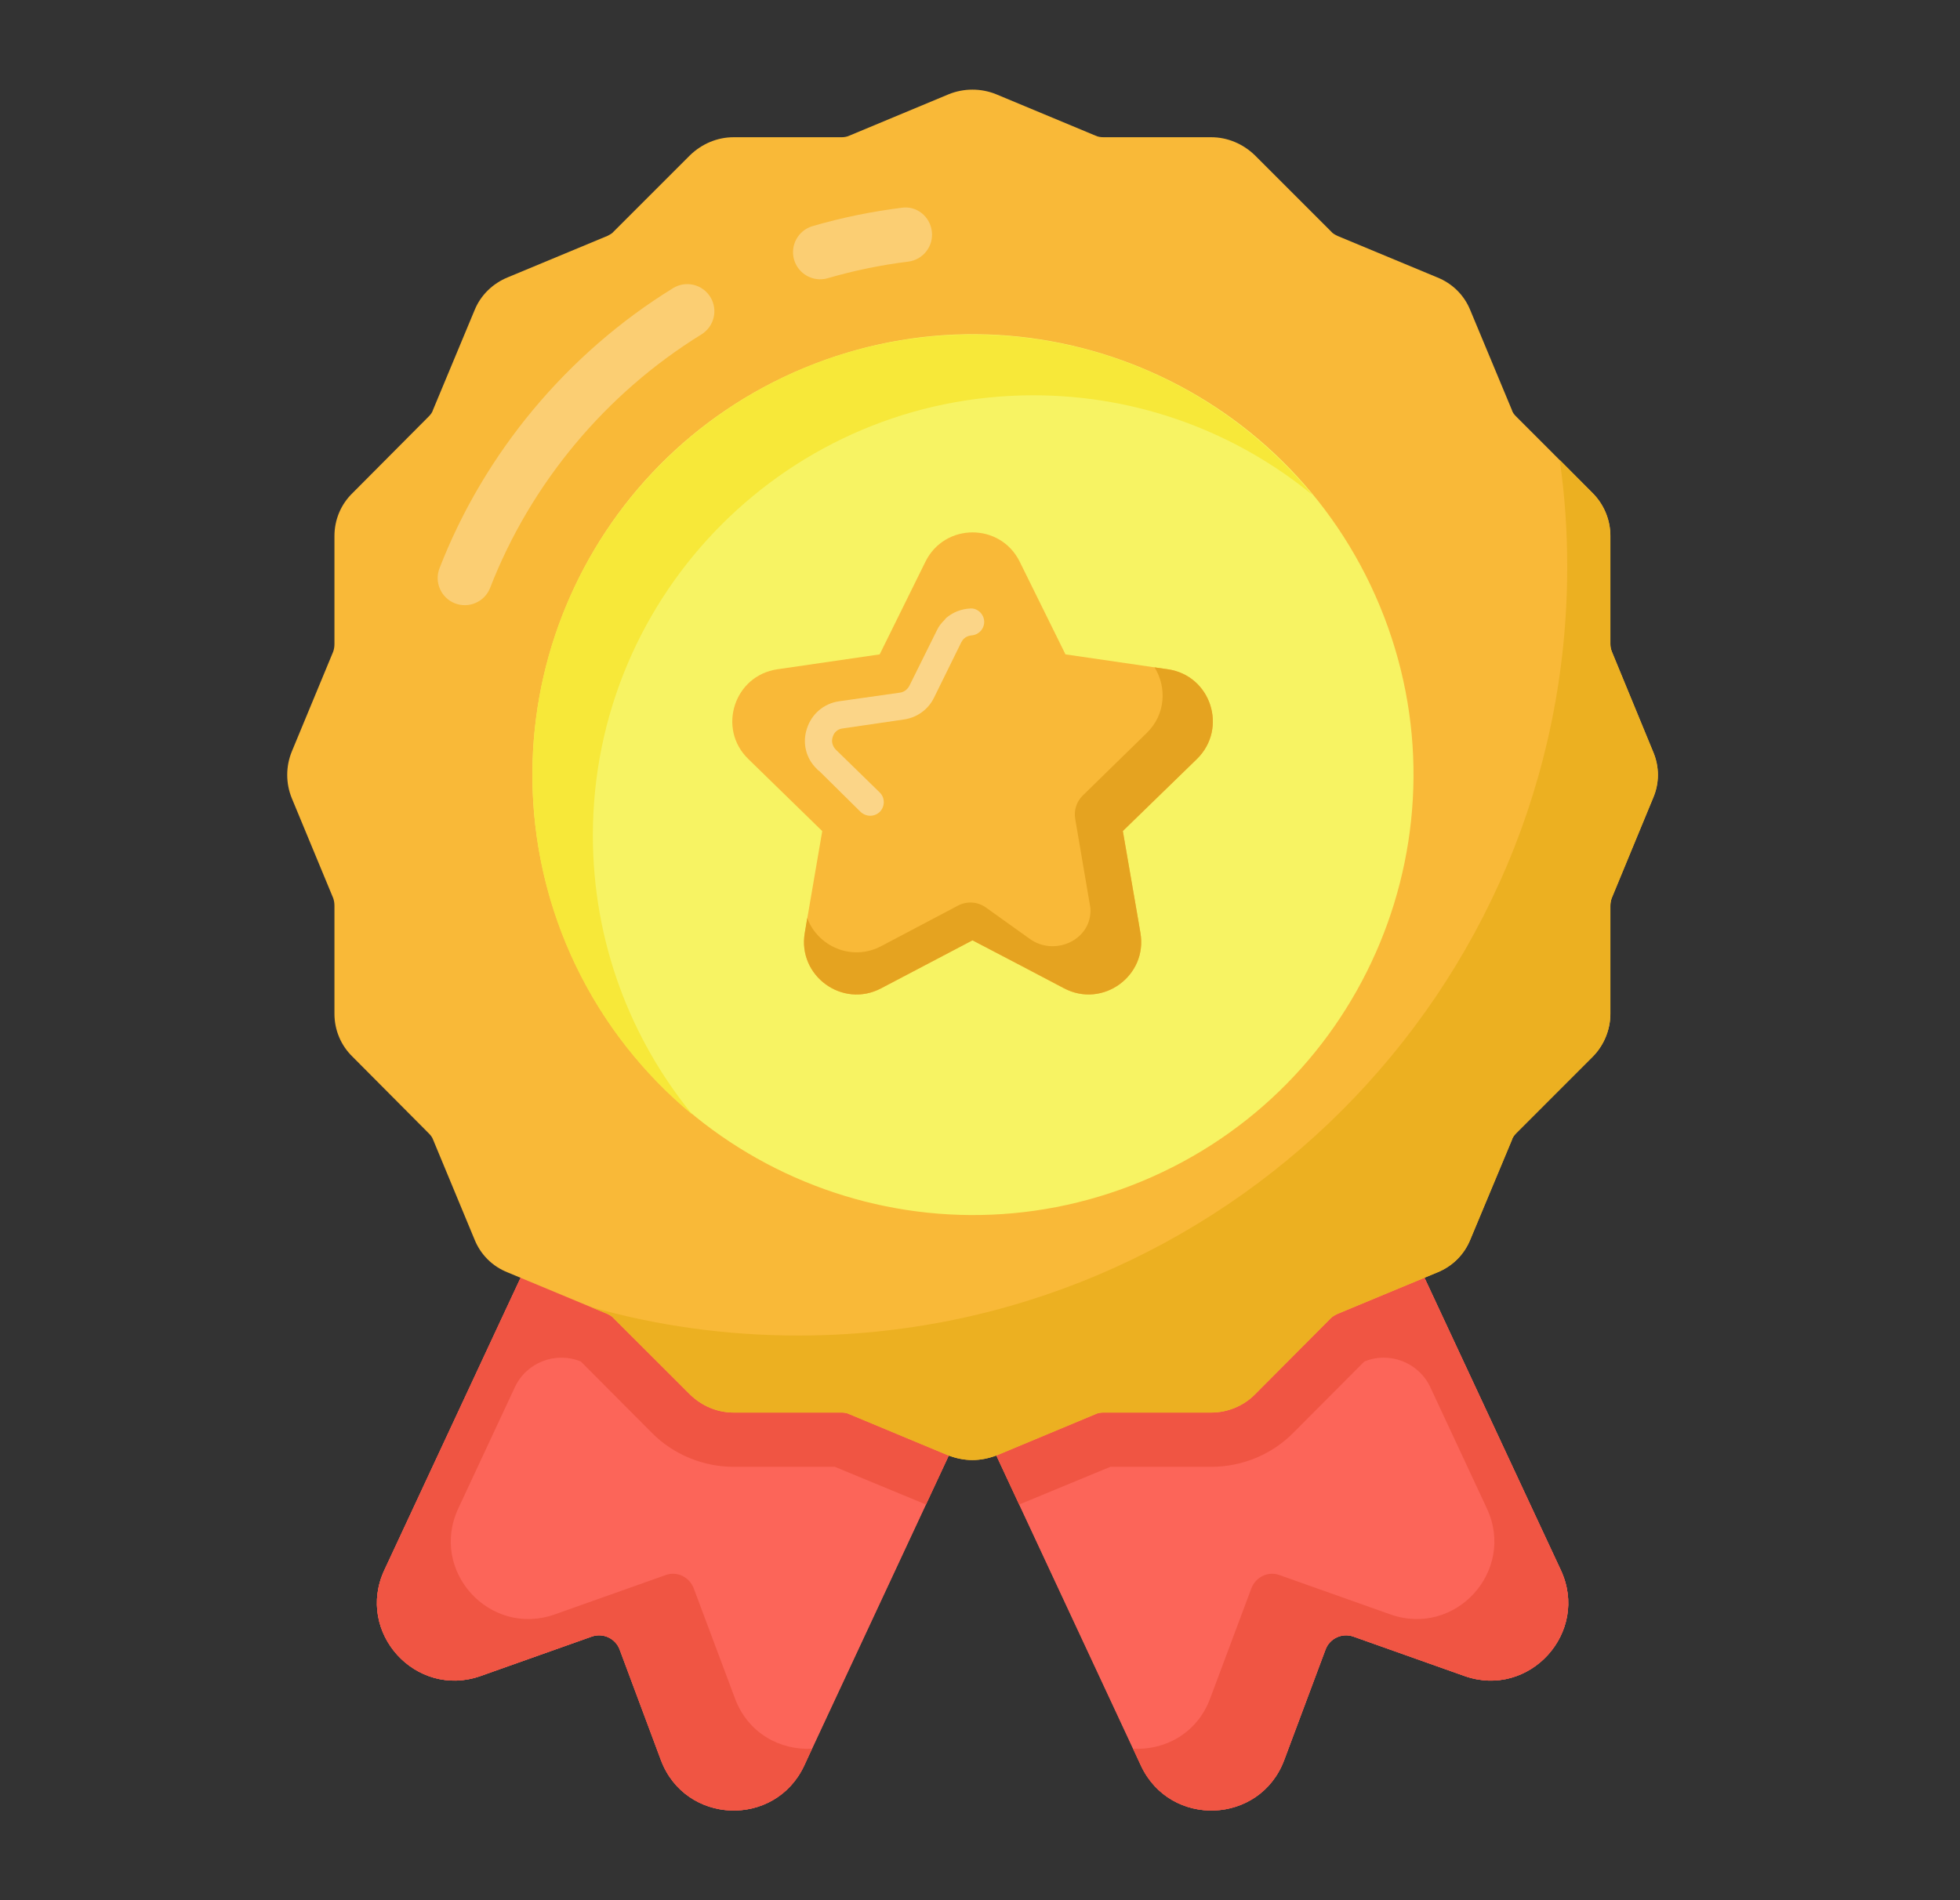 <svg width="33" height="32" viewBox="0 0 33 32" fill="none" xmlns="http://www.w3.org/2000/svg">
<rect x="0" y="0" width="33" height="32" fill="#333333" stroke="none"/>
<path d="M10.932 16.875L6.472 26.439C5.981 27.49 7.001 28.611 8.093 28.224L9.962 27.561C10.153 27.493 10.364 27.591 10.435 27.781L11.128 29.639C11.533 30.725 13.047 30.785 13.537 29.734L17.998 20.169L10.932 16.875Z" fill="#FC6559"/>
<path d="M8.094 28.224L9.963 27.561C10.155 27.493 10.365 27.593 10.433 27.78L11.127 29.64C11.534 30.727 13.046 30.786 13.54 29.736C13.996 28.755 11.886 33.283 17.998 20.17L10.931 16.876L8.377 22.349L6.473 26.437C5.979 27.488 7.002 28.612 8.094 28.224Z" fill="#FC6559"/>
<path d="M8.094 28.224L9.963 27.561C10.155 27.493 10.365 27.593 10.433 27.78L11.127 29.64C11.534 30.727 13.046 30.786 13.54 29.736L13.672 29.448C13.142 29.48 12.594 29.192 12.375 28.603L11.68 26.748C11.607 26.556 11.397 26.456 11.21 26.524L9.341 27.187C8.245 27.575 7.226 26.456 7.715 25.405L8.668 23.362C8.863 22.944 9.353 22.753 9.78 22.929L10.977 24.131C11.338 24.496 11.84 24.702 12.356 24.702H14.056L15.591 25.337L17.998 20.17L11.557 17.169L10.931 16.876L8.377 22.349L6.473 26.437C5.979 27.488 7.002 28.612 8.094 28.224Z" fill="#F05543"/>
<path d="M21.819 16.875L26.279 26.439C26.769 27.49 25.749 28.612 24.657 28.224L22.788 27.561C22.597 27.493 22.386 27.591 22.316 27.781L21.622 29.639C21.217 30.725 19.703 30.785 19.213 29.734L14.752 20.17L21.819 16.875Z" fill="#FC6559"/>
<path d="M24.655 28.224L22.787 27.561C22.595 27.493 22.385 27.593 22.317 27.781L21.622 29.64C21.216 30.727 19.703 30.786 19.21 29.736C18.753 28.756 20.863 33.283 14.752 20.17L21.819 16.876C22.275 17.854 20.167 13.334 26.277 26.438C26.771 27.488 25.747 28.612 24.655 28.224Z" fill="#FC6559"/>
<path d="M24.655 28.224L22.787 27.561C22.595 27.493 22.385 27.593 22.317 27.781L21.622 29.64C21.216 30.727 19.703 30.786 19.21 29.736L19.078 29.448C19.608 29.48 20.156 29.192 20.375 28.603L21.069 26.748C21.142 26.556 21.353 26.456 21.54 26.524L23.408 27.187C24.505 27.575 25.523 26.456 25.035 25.405L24.082 23.362C23.887 22.944 23.396 22.753 22.97 22.929L21.773 24.131C21.412 24.496 20.91 24.702 20.393 24.702H18.694L17.159 25.337L14.752 20.17L21.193 17.169L21.819 16.876C22.275 17.854 20.167 13.334 26.277 26.438C26.771 27.488 25.747 28.612 24.655 28.224Z" fill="#F05543"/>
<path d="M27.832 13.443L27.135 15.125C27.121 15.166 27.114 15.207 27.114 15.255V17.073C27.114 17.34 27.005 17.607 26.813 17.798L25.528 19.084C25.494 19.118 25.466 19.152 25.453 19.2L24.755 20.875C24.653 21.128 24.454 21.327 24.195 21.429L22.519 22.127C22.478 22.147 22.437 22.168 22.403 22.202L21.125 23.487C20.933 23.679 20.666 23.788 20.393 23.788H18.581C18.533 23.788 18.485 23.795 18.444 23.815L16.769 24.513C16.639 24.561 16.509 24.588 16.372 24.588C16.236 24.588 16.106 24.561 15.976 24.513L14.301 23.815C14.26 23.795 14.212 23.788 14.171 23.788H12.352C12.078 23.788 11.819 23.679 11.62 23.487L10.335 22.202C10.307 22.168 10.267 22.147 10.226 22.127L8.55 21.429C8.29 21.327 8.092 21.128 7.99 20.875L7.292 19.193C7.278 19.152 7.251 19.118 7.217 19.084L5.938 17.798C5.74 17.607 5.631 17.347 5.631 17.073V15.255C5.631 15.207 5.624 15.166 5.61 15.125L4.913 13.443C4.81 13.19 4.81 12.909 4.913 12.656L5.61 10.974C5.624 10.933 5.631 10.892 5.631 10.845V9.026C5.631 8.752 5.74 8.492 5.938 8.301L7.217 7.015C7.251 6.981 7.278 6.947 7.292 6.899L7.99 5.224C8.092 4.971 8.297 4.773 8.55 4.67L10.226 3.973C10.267 3.952 10.307 3.932 10.335 3.897L11.62 2.612C11.819 2.421 12.078 2.311 12.352 2.311H14.171C14.212 2.311 14.26 2.304 14.301 2.284L15.976 1.586C16.229 1.484 16.516 1.484 16.769 1.586L18.444 2.284C18.485 2.304 18.533 2.311 18.581 2.311H20.393C20.666 2.311 20.926 2.421 21.125 2.612L22.41 3.897C22.437 3.932 22.478 3.952 22.519 3.973L24.195 4.67C24.454 4.773 24.653 4.971 24.755 5.224L25.453 6.899C25.466 6.947 25.494 6.981 25.528 7.015L26.813 8.301C27.005 8.492 27.114 8.752 27.114 9.026V10.845C27.114 10.892 27.121 10.933 27.142 10.981L27.832 12.656C27.942 12.909 27.942 13.19 27.832 13.443Z" fill="#F9B938"/>
<path d="M27.83 13.441L27.136 15.127C27.122 15.168 27.113 15.209 27.113 15.255V17.073C27.113 17.342 27.003 17.607 26.812 17.799L25.528 19.083C25.496 19.119 25.469 19.151 25.455 19.201L24.756 20.873C24.651 21.129 24.454 21.326 24.194 21.431L22.518 22.125C22.477 22.148 22.435 22.166 22.403 22.203L21.124 23.486C20.932 23.678 20.667 23.788 20.393 23.788H18.58C18.534 23.788 18.484 23.792 18.443 23.815L16.771 24.514C16.638 24.56 16.51 24.587 16.373 24.587C16.236 24.587 16.104 24.56 15.976 24.514L14.299 23.815C14.258 23.792 14.213 23.788 14.171 23.788H12.353C12.079 23.788 11.819 23.678 11.622 23.486L10.334 22.203C10.307 22.166 10.266 22.148 10.225 22.125L9.95 22.011C11.06 22.326 12.23 22.491 13.441 22.491C20.59 22.491 26.387 16.694 26.387 9.544C26.387 8.932 26.346 8.334 26.259 7.744L26.812 8.302C27.003 8.494 27.113 8.754 27.113 9.024V10.846C27.113 10.892 27.122 10.933 27.141 10.983L27.83 12.655C27.94 12.911 27.94 13.19 27.83 13.441Z" fill="#ECB021"/>
<path d="M19.221 19.895C23.004 18.327 24.8 13.989 23.232 10.206C21.663 6.422 17.325 4.627 13.542 6.195C9.759 7.763 7.963 12.101 9.531 15.884C11.099 19.668 15.438 21.463 19.221 19.895Z" fill="#F7F363"/>
<path d="M22.097 8.334C20.818 7.288 19.183 6.657 17.397 6.657C13.303 6.657 9.982 9.978 9.982 14.067C9.982 15.857 10.613 17.493 11.659 18.772C10.014 17.411 8.964 15.355 8.964 13.048C8.964 8.959 12.285 5.634 16.373 5.634C18.68 5.634 20.736 6.684 22.097 8.334Z" fill="#F7E839"/>
<g opacity="0.3">
<path d="M7.661 10.161C7.425 10.069 7.309 9.804 7.4 9.569C8.155 7.626 9.551 5.951 11.331 4.853C11.547 4.72 11.827 4.787 11.96 5.002C12.092 5.217 12.025 5.498 11.811 5.631C10.199 6.625 8.935 8.141 8.252 9.9C8.16 10.136 7.895 10.251 7.661 10.161Z" fill="white"/>
</g>
<g opacity="0.3">
<path d="M13.37 4.374C13.3 4.132 13.439 3.879 13.681 3.808C14.171 3.665 14.675 3.562 15.18 3.499C15.431 3.46 15.659 3.645 15.689 3.896C15.72 4.146 15.543 4.374 15.292 4.406C14.836 4.462 14.38 4.556 13.937 4.685C13.695 4.756 13.441 4.617 13.37 4.374Z" fill="white"/>
</g>
<path d="M17.169 9.46L17.939 11.02L19.662 11.271C20.388 11.376 20.678 12.269 20.152 12.781L18.906 13.996L19.201 15.711C19.325 16.435 18.565 16.986 17.915 16.645L16.375 15.835L14.835 16.645C14.185 16.986 13.426 16.435 13.55 15.711L13.844 13.996L12.598 12.781C12.072 12.269 12.362 11.376 13.089 11.271L14.811 11.02L15.581 9.46C15.906 8.801 16.844 8.801 17.169 9.46Z" fill="#F9B938"/>
<g opacity="0.4">
<path d="M16.57 10.458C16.579 10.581 16.483 10.691 16.36 10.7C16.323 10.704 16.277 10.714 16.236 10.75C16.213 10.768 16.2 10.791 16.186 10.814L15.725 11.751C15.629 11.947 15.441 12.084 15.222 12.116L14.19 12.267C14.107 12.276 14.043 12.331 14.021 12.408C13.993 12.486 14.016 12.564 14.071 12.623C14.132 12.682 14.872 13.404 14.811 13.345C14.902 13.432 14.902 13.578 14.816 13.669C14.73 13.755 14.591 13.764 14.491 13.674L13.788 12.979C13.779 12.975 13.765 12.966 13.756 12.952C13.568 12.774 13.505 12.509 13.587 12.267C13.664 12.025 13.87 11.847 14.126 11.81L15.154 11.664C15.222 11.655 15.281 11.609 15.313 11.545L15.775 10.613C15.807 10.544 15.852 10.49 15.903 10.44C15.912 10.426 15.921 10.417 15.935 10.403C16.044 10.312 16.177 10.257 16.328 10.248C16.446 10.234 16.561 10.33 16.57 10.458Z" fill="white"/>
</g>
<path d="M20.151 12.783L18.904 13.994L19.16 15.469L19.201 15.711C19.324 16.434 18.565 16.984 17.917 16.643L17.301 16.319L16.373 15.835L14.834 16.643C14.185 16.986 13.427 16.433 13.55 15.711L13.591 15.46C13.765 15.931 14.331 16.196 14.834 15.935L16.131 15.25C16.279 15.172 16.46 15.184 16.597 15.281L17.341 15.813C17.744 16.101 18.342 15.849 18.36 15.355C18.361 15.325 18.36 15.297 18.356 15.273L18.103 13.79C18.078 13.646 18.126 13.499 18.23 13.397L19.306 12.345C19.631 12.029 19.644 11.568 19.439 11.239L19.663 11.271C20.389 11.376 20.677 12.267 20.151 12.783Z" fill="#E5A320"/>
</svg>
